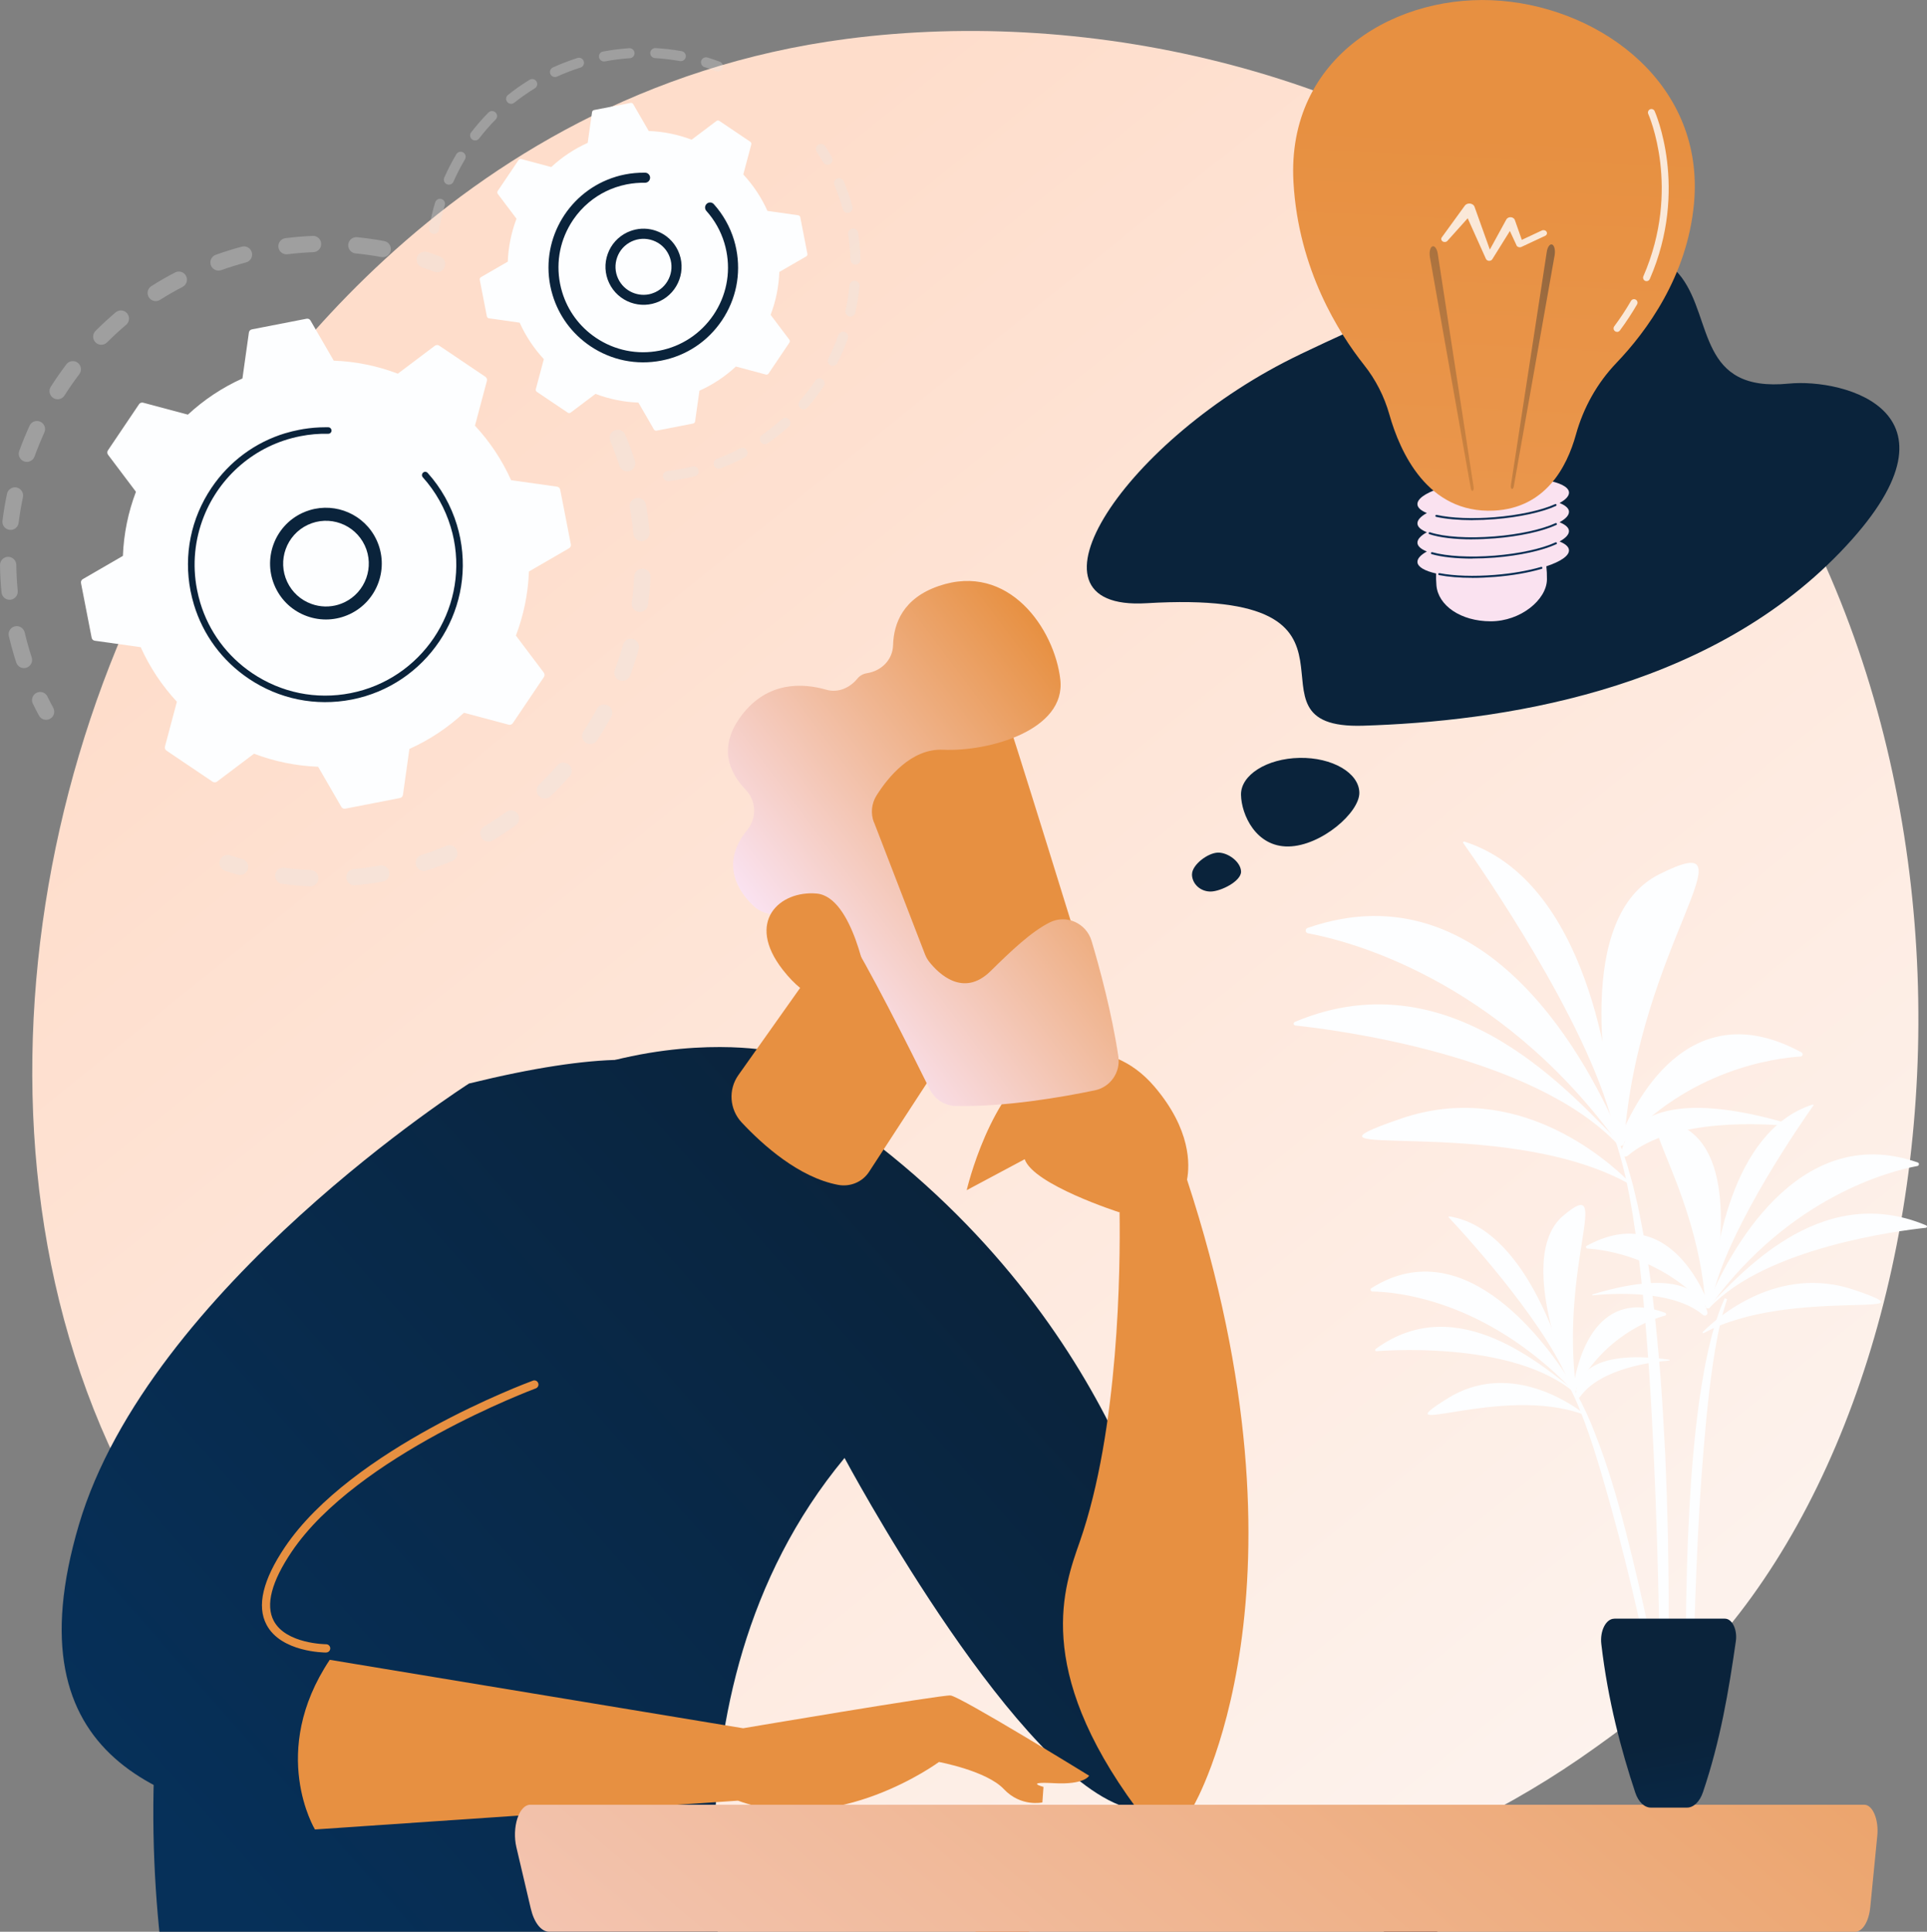 <?xml version="1.0" encoding="UTF-8"?>
<svg id="Calque_2" data-name="Calque 2" xmlns="http://www.w3.org/2000/svg" xmlns:xlink="http://www.w3.org/1999/xlink" viewBox="0 0 382.71 383.58">
  <rect x="0" y="0" width="382.71" height="383.58" fill="#808080" stroke="none"/>
  <defs>
    <style>
      .cls-1 {
        fill: #0a233b;
      }

      .cls-1, .cls-2, .cls-3, .cls-4, .cls-5, .cls-6, .cls-7, .cls-8, .cls-9, .cls-10, .cls-11, .cls-12, .cls-13, .cls-14, .cls-15, .cls-16, .cls-17, .cls-18, .cls-19, .cls-20, .cls-21, .cls-22, .cls-23, .cls-24, .cls-25, .cls-26, .cls-27 {
        stroke-width: 0px;
      }

      .cls-2 {
        fill: url(#Dégradé_sans_nom_611);
      }

      .cls-3 {
        fill: url(#Dégradé_sans_nom_614-2);
      }

      .cls-4 {
        fill: url(#Dégradé_sans_nom_611-4);
      }

      .cls-5 {
        fill: url(#Dégradé_sans_nom_611-5);
      }

      .cls-6 {
        fill: none;
      }

      .cls-7 {
        fill: #e6e7e8;
      }

      .cls-8 {
        fill: url(#Dégradé_sans_nom_615);
      }

      .cls-28 {
        opacity: .3;
      }

      .cls-9 {
        fill: url(#Dégradé_sans_nom_616-4);
      }

      .cls-10 {
        fill: url(#Dégradé_sans_nom_616-3);
      }

      .cls-11 {
        fill: url(#Dégradé_sans_nom_616);
      }

      .cls-12 {
        fill: url(#Dégradé_sans_nom_611-6);
      }

      .cls-13 {
        fill: url(#Dégradé_sans_nom_612);
      }

      .cls-14 {
        fill: url(#Dégradé_sans_nom_613);
      }

      .cls-15 {
        fill: url(#Dégradé_sans_nom_615-2);
      }

      .cls-16 {
        fill: #fff;
        isolation: isolate;
        opacity: .79;
      }

      .cls-17 {
        fill: url(#Dégradé_sans_nom_611-7);
      }

      .cls-29 {
        clip-path: url(#clippath);
      }

      .cls-18 {
        fill: url(#Dégradé_sans_nom_611-2);
      }

      .cls-19 {
        fill: url(#Dégradé_sans_nom_616-5);
      }

      .cls-20 {
        fill: url(#Dégradé_sans_nom_614);
      }

      .cls-21 {
        fill: url(#Dégradé_sans_nom_620);
      }

      .cls-22 {
        fill: url(#Dégradé_sans_nom_614-4);
      }

      .cls-23 {
        fill: url(#Dégradé_sans_nom_616-2);
      }

      .cls-24 {
        fill: url(#Dégradé_sans_nom_612-2);
      }

      .cls-25 {
        fill: url(#Dégradé_sans_nom_614-3);
      }

      .cls-26 {
        fill: url(#Dégradé_sans_nom_611-3);
      }

      .cls-27 {
        fill: #fdfeff;
      }
    </style>
    <linearGradient id="Dégradé_sans_nom_620" data-name="Dégradé sans nom 620" x1="210.69" y1="1908.62" x2="-124.18" y2="2324.51" gradientTransform="translate(219.01 2402.18) scale(1 -1)" gradientUnits="userSpaceOnUse">
      <stop offset="0" stop-color="#fdfeff"/>
      <stop offset="1" stop-color="#feddcb"/>
    </linearGradient>
    <clipPath id="clippath">
      <rect class="cls-6" x="8.84" y="113.71" width="368.51" height="269.87"/>
    </clipPath>
    <linearGradient id="Dégradé_sans_nom_611" data-name="Dégradé sans nom 611" x1="-165.08" y1="2015.5" x2="-11.33" y2="2151.66" gradientTransform="translate(219.01 2402.18) scale(1 -1)" gradientUnits="userSpaceOnUse">
      <stop offset="0" stop-color="#063059"/>
      <stop offset="1" stop-color="#0a233b"/>
    </linearGradient>
    <linearGradient id="Dégradé_sans_nom_616" data-name="Dégradé sans nom 616" x1="-27.01" y1="2118.23" x2="28.94" y2="2118.23" gradientTransform="translate(219.01 2402.18) scale(1 -1)" gradientUnits="userSpaceOnUse">
      <stop offset="0" stop-color="#e79041"/>
      <stop offset="1" stop-color="#e79041"/>
    </linearGradient>
    <linearGradient id="Dégradé_sans_nom_616-2" data-name="Dégradé sans nom 616" x1="-758.19" y1="2892.41" x2="-705.73" y2="2946.22" gradientTransform="translate(81.78 3216.35) rotate(15.65) scale(1 -1)" xlink:href="#Dégradé_sans_nom_616"/>
    <linearGradient id="Dégradé_sans_nom_616-3" data-name="Dégradé sans nom 616" x1="-1535.5" y1="1331.33" x2="-1601.91" y2="1243.47" gradientTransform="translate(2216.25 291.45) rotate(-36.88) scale(1 -1)" xlink:href="#Dégradé_sans_nom_616"/>
    <linearGradient id="Dégradé_sans_nom_614" data-name="Dégradé sans nom 614" x1="-1586.22" y1="1310.41" x2="-1506.89" y2="1310.41" gradientTransform="translate(2216.25 291.45) rotate(-36.88) scale(1 -1)" gradientUnits="userSpaceOnUse">
      <stop offset="0" stop-color="#fae2f0"/>
      <stop offset="1" stop-color="#e79041"/>
    </linearGradient>
    <linearGradient id="Dégradé_sans_nom_616-4" data-name="Dégradé sans nom 616" x1="-1632.77" y1="1261.75" x2="-1579.5" y2="1316.4" gradientTransform="translate(2216.25 291.45) rotate(-36.88) scale(1 -1)" xlink:href="#Dégradé_sans_nom_616"/>
    <linearGradient id="Dégradé_sans_nom_611-2" data-name="Dégradé sans nom 611" x1="-203.83" y1="2059.26" x2="-50.08" y2="2195.42" xlink:href="#Dégradé_sans_nom_611"/>
    <linearGradient id="Dégradé_sans_nom_614-2" data-name="Dégradé sans nom 614" x1="-124.61" y1="2468.49" x2="-135.73" y2="2198.04" gradientTransform="translate(219.01 2402.18) scale(1 -1)" xlink:href="#Dégradé_sans_nom_614"/>
    <linearGradient id="Dégradé_sans_nom_616-5" data-name="Dégradé sans nom 616" x1="3951.1" y1="1726.87" x2="3986.68" y2="1726.87" gradientTransform="translate(1575.9 4433.04) rotate(-85.89) scale(1 -1)" xlink:href="#Dégradé_sans_nom_616"/>
    <linearGradient id="Dégradé_sans_nom_615" data-name="Dégradé sans nom 615" x1="-41.89" y1="1906.7" x2="70.13" y2="1906.7" gradientTransform="translate(219.01 2402.18) scale(1 -1)" gradientUnits="userSpaceOnUse">
      <stop offset="0" stop-color="#e37a34"/>
      <stop offset="1" stop-color="#0b0024"/>
    </linearGradient>
    <linearGradient id="Dégradé_sans_nom_615-2" data-name="Dégradé sans nom 615" x1="-28.96" y1="1906.7" x2="83.06" y2="1906.7" xlink:href="#Dégradé_sans_nom_615"/>
    <linearGradient id="Dégradé_sans_nom_614-3" data-name="Dégradé sans nom 614" x1="-159.12" y1="1821.94" x2="160.3" y2="2199.65" gradientTransform="translate(219.01 2402.18) scale(1 -1)" xlink:href="#Dégradé_sans_nom_614"/>
    <linearGradient id="Dégradé_sans_nom_614-4" data-name="Dégradé sans nom 614" x1="94" y1="2310.83" x2="150.62" y2="2363.15" gradientTransform="translate(219.01 2402.18) scale(1 -1)" xlink:href="#Dégradé_sans_nom_614"/>
    <linearGradient id="Dégradé_sans_nom_611-3" data-name="Dégradé sans nom 611" x1="61.63" y1="2253.71" x2="142.21" y2="2438.03" xlink:href="#Dégradé_sans_nom_611"/>
    <linearGradient id="Dégradé_sans_nom_611-4" data-name="Dégradé sans nom 611" x1="60.58" y1="2254.17" x2="141.16" y2="2438.49" xlink:href="#Dégradé_sans_nom_611"/>
    <linearGradient id="Dégradé_sans_nom_611-5" data-name="Dégradé sans nom 611" x1="58.95" y1="2254.88" x2="139.53" y2="2439.2" xlink:href="#Dégradé_sans_nom_611"/>
    <linearGradient id="Dégradé_sans_nom_611-6" data-name="Dégradé sans nom 611" x1="58.16" y1="2255.22" x2="138.74" y2="2439.54" xlink:href="#Dégradé_sans_nom_611"/>
    <linearGradient id="Dégradé_sans_nom_613" data-name="Dégradé sans nom 613" x1="78.19" y1="2377.01" x2="73.33" y2="2277.68" gradientTransform="translate(219.01 2402.18) scale(1 -1)" gradientUnits="userSpaceOnUse">
      <stop offset="0" stop-color="#e79041"/>
      <stop offset="1" stop-color="#eb9850"/>
    </linearGradient>
    <linearGradient id="Dégradé_sans_nom_612" data-name="Dégradé sans nom 612" x1="170.91" y1="2404.47" x2="53.52" y2="2301.66" gradientTransform="translate(219.01 2402.18) scale(1 -1)" gradientUnits="userSpaceOnUse">
      <stop offset="0" stop-color="#0a233b"/>
      <stop offset="1" stop-color="#e79041"/>
    </linearGradient>
    <linearGradient id="Dégradé_sans_nom_612-2" data-name="Dégradé sans nom 612" x1="164.28" y1="2412.03" x2="46.89" y2="2309.22" xlink:href="#Dégradé_sans_nom_612"/>
    <linearGradient id="Dégradé_sans_nom_611-7" data-name="Dégradé sans nom 611" x1="124.01" y1="2014.7" x2="115.85" y2="2057.7" xlink:href="#Dégradé_sans_nom_611"/>
  </defs>
  <g id="Calque_1-2" data-name="Calque 1">
    <g id="Illustration">
      <g>
        <path class="cls-21" d="M337.57,329.55c-7.69,8.1-14.97,13.32-20.72,17.45-67.59,48.5-147.57,34.36-164.57,30.91-25.1-5.1-73.62-14.95-108.7-56.2C-9.48,259.29-1.22,160.97,39.95,96.06c7.53-11.87,47.3-77.77,128.15-88.33,48.92-6.4,105.95,6.5,147.25,41.1,86.69,72.63,80.52,219.36,22.23,280.72Z"/>
        <g>
          <g>
            <g class="cls-28">
              <path class="cls-7" d="M122.23,85.41c.78-.24,1.63.15,1.96.92.71,1.68,1.35,3.43,1.92,5.17.27.85-.19,1.76-1.04,2.04-.01,0-.02,0-.03,0-.84.25-1.74-.21-2.01-1.05-.54-1.66-1.15-3.31-1.82-4.91-.35-.82.04-1.77.87-2.12.05-.02.11-.04.16-.06ZM126.21,98.93c.06-.02.12-.03.19-.04.88-.16,1.72.43,1.88,1.31.32,1.81.57,3.65.73,5.47.08.89-.57,1.67-1.46,1.76-.89.08-1.68-.58-1.76-1.46-.16-1.73-.39-3.48-.7-5.19-.14-.82.35-1.6,1.12-1.83ZM127.11,112.99c.17-.05.36-.08.55-.07.89.04,1.58.8,1.54,1.7-.09,1.83-.26,3.68-.51,5.49-.12.89-.94,1.5-1.82,1.39-.89-.12-1.51-.94-1.39-1.82.23-1.72.4-3.48.48-5.22.03-.7.51-1.28,1.15-1.47ZM124.84,126.9c.29-.09.6-.09.9,0,.86.24,1.36,1.14,1.12,2-.5,1.76-1.08,3.53-1.72,5.24-.32.84-1.25,1.26-2.08.94-.84-.31-1.26-1.25-.94-2.08.61-1.63,1.16-3.3,1.63-4.98.16-.55.58-.96,1.09-1.11ZM119.52,139.96c.4-.12.85-.09,1.24.13.79.43,1.08,1.41.65,2.19-.87,1.61-1.83,3.2-2.84,4.73-.49.75-1.49.95-2.24.46-.75-.49-.95-1.5-.46-2.24.96-1.46,1.87-2.97,2.7-4.49.21-.39.56-.66.95-.78ZM111.45,151.52c.52-.16,1.1-.05,1.54.33.67.59.74,1.61.15,2.28-1.21,1.38-2.49,2.72-3.81,3.98-.65.62-1.67.6-2.29-.05-.62-.64-.6-1.67.05-2.29,1.26-1.21,2.48-2.48,3.62-3.79.21-.24.47-.4.75-.48ZM55.81,172.35c.21-.06.45-.09.68-.05,1.72.23,3.48.39,5.22.47.89.04,1.58.8,1.54,1.69-.04.89-.8,1.58-1.69,1.54-1.83-.09-3.68-.25-5.5-.5-.89-.12-1.51-.93-1.39-1.82.09-.65.55-1.16,1.14-1.33ZM101.03,160.99c.64-.19,1.36.03,1.78.6.52.72.36,1.74-.36,2.26-1.48,1.07-3.03,2.09-4.61,3.03-.77.46-1.76.21-2.22-.56-.46-.77-.21-1.76.56-2.22,1.49-.89,2.96-1.86,4.37-2.88.15-.11.31-.19.48-.24ZM69.91,172.63c.1-.03.21-.05.32-.06,1.73-.16,3.48-.4,5.2-.71.88-.16,1.72.43,1.88,1.31.16.88-.43,1.72-1.31,1.88-1.81.32-3.64.57-5.47.74-.89.08-1.68-.57-1.76-1.46-.07-.78.42-1.48,1.14-1.7ZM88.75,167.9c.78-.24,1.63.15,1.96.92.35.82-.04,1.77-.86,2.12-1.69.71-3.42,1.36-5.17,1.93-.01,0-.02,0-.03.01-.84.25-1.73-.21-2.01-1.05-.28-.85.19-1.76,1.04-2.04,1.66-.54,3.31-1.15,4.91-1.83.05-.02.11-.04.16-.06Z"/>
              <path class="cls-7" d="M44.74,169.83c.3-.09.64-.1.97.01.79.26,1.61.5,2.41.73.86.24,1.36,1.13,1.12,1.99-.24.86-1.13,1.36-2,1.12-.85-.24-1.7-.5-2.54-.77-.85-.28-1.31-1.19-1.04-2.04.17-.52.58-.9,1.07-1.05Z"/>
            </g>
            <g class="cls-28">
              <path class="cls-7" d="M7.51,137.47c.75-.23,1.57.12,1.92.84.36.75.75,1.51,1.15,2.24.42.79.13,1.77-.66,2.19-.79.42-1.77.13-2.19-.66-.42-.78-.83-1.57-1.21-2.36-.39-.8-.06-1.77.75-2.16.08-.04.16-.07.24-.09Z"/>
              <path class="cls-7" d="M45.88,49.59c.71-.22,1.43-.42,2.16-.61.86-.23,1.75.28,1.98,1.15.23.86-.29,1.75-1.15,1.98-1.67.44-3.33.96-4.93,1.53-.84.3-1.77-.14-2.07-.98-.3-.84.14-1.77.98-2.07.99-.35,2.01-.69,3.03-1ZM56.43,47.35c.09-.03.18-.05.27-.06,1.79-.22,3.61-.37,5.41-.45.89-.04,1.65.66,1.68,1.55.04.89-.66,1.65-1.55,1.68-1.71.07-3.44.21-5.14.42-.89.11-1.69-.52-1.81-1.4-.1-.79.4-1.52,1.14-1.75ZM35.05,53.99c.73-.22,1.54.1,1.9.8.41.79.1,1.77-.69,2.18-1.52.79-3.02,1.65-4.47,2.57-.76.48-1.75.25-2.23-.5-.48-.76-.25-1.76.5-2.23,1.53-.97,3.11-1.88,4.71-2.71.09-.05.19-.09.28-.11ZM70.3,47.16c.2-.06.41-.08.62-.06,1.8.18,3.6.43,5.38.76.88.16,1.46,1,1.3,1.88-.16.88-1,1.46-1.88,1.3-1.68-.31-3.4-.55-5.11-.72-.89-.09-1.54-.88-1.45-1.77.07-.67.53-1.21,1.14-1.39ZM23.54,61.71c.6-.18,1.28,0,1.7.51.58.68.49,1.7-.19,2.28-1.31,1.1-2.58,2.28-3.79,3.49-.63.63-1.66.63-2.29,0-.63-.63-.63-1.66,0-2.29,1.28-1.28,2.62-2.51,3.99-3.67.17-.15.37-.25.58-.31ZM13.99,71.77c.48-.14,1.02-.07,1.45.26.71.54.85,1.56.31,2.27-1.04,1.37-2.03,2.79-2.94,4.23-.48.76-1.48.98-2.23.5-.75-.48-.98-1.48-.5-2.23.97-1.52,2.01-3.02,3.1-4.46.21-.28.5-.48.82-.57ZM6.87,83.66c.36-.11.77-.09,1.14.08.81.37,1.17,1.33.8,2.14-.71,1.56-1.37,3.17-1.95,4.77-.3.84-1.23,1.28-2.07.97-.84-.3-1.28-1.23-.97-2.07.61-1.69,1.3-3.38,2.05-5.02.2-.44.57-.75,1-.87ZM2.51,96.83c.25-.08.53-.09.8-.03.87.19,1.43,1.04,1.25,1.92-.36,1.68-.64,3.39-.86,5.09-.11.89-.92,1.52-1.81,1.4-.89-.11-1.52-.92-1.4-1.81.22-1.79.53-3.59.9-5.35.13-.6.57-1.05,1.12-1.21ZM1.15,110.64c.14-.04.29-.07.45-.07.89-.01,1.63.7,1.64,1.6.02,1.71.12,3.44.28,5.15.09.89-.57,1.68-1.45,1.77-.89.09-1.68-.56-1.77-1.45C.12,115.83.02,114.01,0,112.21c0-.74.48-1.37,1.15-1.57ZM2.85,124.4s.06-.02.1-.03c.87-.21,1.74.33,1.95,1.2.29,1.23.62,2.46.99,3.67.13.44.27.87.41,1.3.28.85-.19,1.76-1.04,2.04-.85.3-1.76-.19-2.04-1.04-.15-.45-.29-.91-.43-1.37-.38-1.27-.73-2.56-1.04-3.86-.2-.84.29-1.68,1.11-1.92Z"/>
              <path class="cls-7" d="M83.91,50.04c.31-.09.65-.1.97.01.83.27,1.67.57,2.5.88.84.32,1.26,1.25.94,2.08-.32.84-1.25,1.26-2.08.94-.79-.3-1.59-.58-2.38-.84-.85-.28-1.31-1.2-1.03-2.04.17-.52.58-.89,1.07-1.04Z"/>
            </g>
            <g>
              <path class="cls-27" d="M87.24,68.64c-.27-.18-.62-.17-.88.02l-7.35,5.54c-4.02-1.53-8.31-2.42-12.73-2.59l-4.61-7.96c-.16-.28-.48-.43-.8-.36l-10.84,2.11c-.32.06-.56.32-.6.64l-1.28,9.11c-4.03,1.81-7.67,4.25-10.83,7.18l-8.89-2.37c-.31-.08-.64.04-.82.31l-6.17,9.15c-.18.27-.17.62.02.88l5.54,7.35c-1.53,4.02-2.42,8.31-2.59,12.73l-7.96,4.61c-.28.16-.43.48-.36.8l2.11,10.84c.06.32.32.56.64.6l9.11,1.28c1.81,4.03,4.25,7.67,7.18,10.83l-2.37,8.89c-.08.31.04.64.31.82l9.15,6.17c.27.18.62.17.88-.02l7.35-5.54c4.02,1.53,8.31,2.42,12.73,2.59l4.61,7.96c.16.28.48.43.8.36l10.84-2.11c.32-.06.56-.32.6-.64l1.28-9.11c4.03-1.81,7.67-4.25,10.83-7.18l8.89,2.37c.31.08.64-.04.82-.31l6.17-9.15c.18-.27.17-.62-.02-.88l-5.54-7.35c1.53-4.02,2.42-8.31,2.59-12.73l7.96-4.61c.28-.16.43-.48.36-.8l-2.11-10.84c-.06-.32-.32-.56-.64-.6l-9.11-1.28c-1.81-4.03-4.25-7.67-7.18-10.83l2.37-8.89c.08-.31-.04-.64-.31-.82l-9.15-6.17Z"/>
              <path class="cls-1" d="M61.53,101.29c5.18-1.56,10.87.86,13.24,5.9,2.6,5.54.22,12.16-5.32,14.76-2.68,1.26-5.7,1.4-8.48.4-2.79-1-5.02-3.03-6.28-5.72-2.6-5.54-.22-12.16,5.32-14.76.5-.23,1.01-.43,1.52-.58ZM67.18,120.07c.4-.12.79-.27,1.18-.45,4.25-2,6.07-7.08,4.08-11.32-2-4.25-7.07-6.08-11.32-4.08-4.25,2-6.07,7.08-4.08,11.32.97,2.06,2.68,3.61,4.82,4.38,1.74.63,3.59.67,5.33.15Z"/>
              <path class="cls-1" d="M56.68,86.02c.89-.27,1.8-.49,2.72-.67h0c.29-.06.58-.11.88-.16,1.44-.23,2.9-.35,4.36-.35.02,0,.04,0,.06,0,.06,0,.11,0,.17,0,.11,0,.22,0,.33,0,.29,0,.53.2.61.46.02.06.03.13.03.2,0,.36-.3.64-.66.63-1.84-.04-3.69.12-5.51.48-9.04,1.76-16.08,8.04-19.22,16.03-1.75,4.45-2.3,9.42-1.32,14.45.17.88.39,1.75.64,2.6,1.72,5.71,5.33,10.61,10.34,13.99,5.76,3.88,12.68,5.29,19.49,3.96,14.07-2.74,23.28-16.41,20.54-30.48-.17-.87-.38-1.72-.64-2.56-1.1-3.64-2.99-7-5.53-9.83-.07-.07-.11-.16-.14-.25-.07-.23,0-.5.19-.67.27-.24.67-.22.91.05,2.67,2.97,4.65,6.5,5.81,10.32.27.88.49,1.78.67,2.69,2.88,14.77-6.8,29.12-21.56,32-7.15,1.39-14.42-.08-20.47-4.16-5.26-3.55-9.05-8.69-10.86-14.68-.27-.89-.49-1.8-.68-2.73-1.39-7.15.08-14.42,4.16-20.47,3.55-5.26,8.69-9.05,14.69-10.86Z"/>
            </g>
          </g>
          <g>
            <g class="cls-28">
              <path class="cls-7" d="M162.75,28.63c.41-.13.88.03,1.13.41.46.71.91,1.44,1.33,2.18.27.48.11,1.09-.37,1.36-.48.28-1.09.11-1.36-.37-.4-.7-.83-1.4-1.27-2.08-.3-.46-.17-1.08.29-1.38.08-.05.17-.09.26-.12Z"/>
              <path class="cls-7" d="M166.35,35.42c.48-.15,1.01.1,1.21.57.56,1.35,1.06,2.74,1.48,4.14.09.29.17.59.26.89.15.53-.2,1.07-.69,1.23-.53.15-1.08-.16-1.23-.69-.08-.28-.16-.57-.25-.85-.4-1.33-.88-2.66-1.41-3.95-.21-.51.03-1.09.54-1.31.03-.01.06-.02.1-.03ZM169.14,45.41s.09-.02.14-.03c.55-.08,1.06.29,1.14.84.27,1.75.43,3.53.47,5.3.02.55-.42,1.01-.97,1.03-.55.01-1.01-.42-1.03-.97-.05-1.68-.2-3.38-.45-5.05-.08-.5.23-.96.7-1.11ZM169.42,55.78c.12-.04.25-.05.39-.04.55.05.95.54.9,1.09-.17,1.76-.46,3.53-.84,5.26-.12.54-.65.88-1.19.76-.54-.12-.88-.66-.76-1.19.37-1.65.64-3.33.8-5.01.04-.42.33-.75.71-.86ZM167.15,65.91c.2-.06.42-.06.63.02.52.19.79.76.6,1.28-.6,1.67-1.31,3.31-2.1,4.89-.25.49-.85.69-1.34.44-.49-.25-.69-.85-.44-1.34.76-1.5,1.43-3.07,2.01-4.66.11-.31.36-.53.65-.62ZM162.47,75.17c.28-.08.59-.05.85.13.46.31.58.93.27,1.39-.99,1.47-2.07,2.89-3.23,4.23-.36.42-.99.46-1.41.1-.42-.36-.46-.99-.1-1.41,1.1-1.27,2.14-2.63,3.08-4.03.13-.2.33-.34.54-.4ZM155.68,83.01c.36-.11.76,0,1.03.29.37.41.34,1.04-.07,1.41-1.31,1.19-2.71,2.3-4.16,3.31-.45.32-1.08.21-1.39-.25-.32-.45-.21-1.08.25-1.39,1.38-.97,2.71-2.03,3.96-3.16.11-.1.24-.17.38-.21ZM147.19,88.96c.45-.14.94.06,1.17.49.26.49.07,1.09-.42,1.35-1.56.82-3.19,1.56-4.85,2.19-.52.19-1.09-.06-1.29-.58-.2-.52.06-1.09.58-1.29,1.58-.6,3.14-1.3,4.62-2.09.06-.03.12-.06.18-.07ZM132.37,93.57c.06-.02.11-.03.17-.04,1.45-.17,2.91-.42,4.35-.75.22-.05.43-.1.64-.15.54-.13,1.08.2,1.21.73.13.54-.19,1.09-.73,1.21-.23.06-.45.11-.68.16-1.5.34-3.04.61-4.55.79-.55.06-1.04-.33-1.11-.87-.06-.49.25-.94.7-1.07Z"/>
            </g>
            <g class="cls-28">
              <path class="cls-7" d="M114.7,11.51c.52-.16,1.08.13,1.24.66.17.53-.13,1.09-.65,1.25-1.58.5-3.15,1.1-4.66,1.79-.5.22-1.1,0-1.32-.5-.23-.5,0-1.09.5-1.32,1.58-.72,3.22-1.35,4.88-1.88,0,0,0,0,.01,0ZM119.66,10.26s.07-.02.11-.03c1.71-.32,3.46-.54,5.19-.66.55-.04,1.03.38,1.06.93.04.55-.38,1.03-.93,1.06-1.66.11-3.32.32-4.95.63-.54.1-1.06-.25-1.17-.8-.1-.51.21-1,.69-1.14ZM105.41,15.74c.42-.13.9.04,1.14.43.29.47.14,1.08-.33,1.37-1.42.87-2.79,1.83-4.09,2.86-.43.34-1.06.27-1.4-.16-.34-.43-.27-1.06.16-1.4,1.36-1.08,2.8-2.09,4.29-3,.08-.05.15-.08.23-.11ZM129.84,9.59c.11-.03.23-.05.35-.04,1.74.1,3.49.3,5.2.61.54.1.9.62.81,1.16-.1.54-.62.9-1.16.81-1.63-.29-3.3-.49-4.96-.59-.55-.03-.97-.5-.94-1.05.02-.43.32-.78.71-.9ZM97.43,22.09c.34-.1.72-.02.99.24.39.39.4,1.02.01,1.41-1.16,1.18-2.27,2.45-3.28,3.76-.34.44-.96.52-1.4.18-.44-.34-.52-.96-.18-1.4,1.06-1.38,2.22-2.7,3.44-3.94.12-.12.27-.21.42-.25ZM91.2,30.17c.26-.08.55-.05.8.1.47.28.63.89.35,1.37-.85,1.43-1.62,2.92-2.29,4.44-.22.51-.81.73-1.32.51-.51-.22-.73-.81-.51-1.32.7-1.59,1.51-3.15,2.4-4.65.13-.22.34-.38.57-.45ZM87.09,39.51c.18-.06.38-.06.58,0,.53.16.83.72.67,1.25-.48,1.59-.87,3.22-1.15,4.86-.1.54-.61.91-1.16.81-.54-.09-.91-.61-.81-1.16.3-1.71.7-3.43,1.21-5.09.1-.33.36-.57.67-.67Z"/>
              <path class="cls-7" d="M139.94,11.42c.18-.06.39-.06.58,0,.82.25,1.63.53,2.42.83.52.19.78.77.58,1.29-.2.51-.77.78-1.29.58-.75-.28-1.53-.55-2.31-.79-.53-.16-.82-.72-.66-1.25.1-.33.36-.57.67-.66Z"/>
            </g>
            <g>
              <path class="cls-27" d="M142.87,24.01c-.18-.12-.41-.11-.59.02l-4.92,3.71c-2.69-1.02-5.56-1.62-8.52-1.73l-3.08-5.33c-.11-.19-.32-.28-.53-.24l-7.25,1.41c-.21.04-.37.21-.4.43l-.86,6.09c-2.7,1.21-5.14,2.85-7.24,4.8l-5.95-1.59c-.21-.06-.43.03-.55.21l-4.13,6.13c-.12.18-.11.41.02.59l3.71,4.92c-1.02,2.69-1.62,5.56-1.73,8.52l-5.33,3.08c-.19.11-.28.32-.24.53l1.41,7.25c.04.21.21.37.43.4l6.09.86c1.21,2.7,2.85,5.14,4.8,7.24l-1.59,5.95c-.06.21.03.43.21.55l6.13,4.13c.18.12.41.11.59-.02l4.92-3.71c2.69,1.02,5.56,1.62,8.52,1.73l3.08,5.33c.11.19.32.28.53.24l7.25-1.41c.21-.04.37-.21.4-.43l.86-6.09c2.7-1.21,5.14-2.85,7.24-4.8l5.95,1.59c.21.06.43-.03.55-.21l4.13-6.13c.12-.18.11-.41-.02-.59l-3.71-4.92c1.02-2.69,1.62-5.56,1.73-8.52l5.33-3.08c.19-.11.28-.32.24-.53l-1.41-7.25c-.04-.21-.21-.37-.43-.4l-6.09-.86c-1.21-2.7-2.85-5.14-4.8-7.24l1.59-5.95c.06-.21-.03-.43-.21-.55l-6.13-4.13Z"/>
              <path class="cls-1" d="M125.64,45.73c1.54-.47,3.19-.43,4.73.13,1.9.68,3.42,2.07,4.28,3.89,1.77,3.77.15,8.28-3.62,10.06-3.78,1.77-8.28.15-10.06-3.62-.86-1.83-.96-3.88-.27-5.78.68-1.9,2.07-3.42,3.89-4.28.34-.16.69-.29,1.05-.4ZM129.41,58.3c.26-.08.51-.18.76-.29,2.77-1.31,3.97-4.62,2.66-7.4-.63-1.34-1.75-2.36-3.15-2.86-1.4-.5-2.91-.43-4.25.2h0c-1.34.63-2.36,1.75-2.86,3.15-.5,1.4-.43,2.91.2,4.25,1.19,2.52,4.04,3.74,6.64,2.96Z"/>
              <path class="cls-1" d="M122.28,35.1c.61-.18,1.22-.34,1.86-.46,1.26-.25,2.54-.36,3.82-.35.06,0,.11,0,.17,0,.44,0,.81.31.94.71.03.1.04.2.04.31-.01.55-.47.99-1.02.98-1.19-.02-2.39.08-3.57.31h0c-.06.01-.13.03-.19.04-2.78.57-5.31,1.81-7.42,3.59-1.15.97-2.17,2.09-3.04,3.36,0,.01-.01.02-.02.03-.02.03-.04.06-.06.09-2.51,3.73-3.42,8.21-2.56,12.62.11.57.25,1.13.42,1.68,1.12,3.7,3.45,6.87,6.7,9.06,3.73,2.51,8.21,3.42,12.62,2.56,4.41-.86,8.22-3.39,10.74-7.11,2.51-3.73,3.42-8.21,2.56-12.62-.11-.56-.25-1.12-.41-1.66-.71-2.36-1.93-4.53-3.58-6.37-.1-.11-.17-.24-.21-.38-.11-.36,0-.76.29-1.03.41-.37,1.04-.34,1.41.08,1.84,2.05,3.21,4.48,4.01,7.12.18.61.34,1.23.46,1.86.96,4.94-.06,9.95-2.87,14.12-2.81,4.17-7.07,7-12.01,7.96-4.94.96-9.95-.06-14.12-2.87-3.63-2.45-6.24-6-7.49-10.13-.19-.61-.34-1.24-.47-1.88-1.86-9.56,3.89-18.86,13.02-21.62Z"/>
            </g>
          </g>
        </g>
        <g class="cls-29">
          <g>
            <g>
              <path class="cls-2" d="M38.11,418.95s11.85,5.19,32.17-4.21c20.32-9.39,75.57-10.33,75.57-10.33,0,0-17.9-66.99,21.88-114.91,0,0,32.03,59.96,54.55,68.91l10.08.46v-42.78s-8.55-52.81-62.64-92.24l-16.84-15.18s-59.22-11.94-99.49,58.7c-40.27,70.64-15.27,151.56-15.27,151.56Z"/>
              <path class="cls-11" d="M235.75,234.24c.56-2.97.78-9.91-6.39-18.38-9.58-11.32-21.88-5.55-21.88-5.55-10.89,6.1-15.49,26.02-15.49,26.02l11.52-6.15c1.74,5.07,18.75,10.53,18.75,10.53l.09-.04c.16,11.02-.1,43.14-7.91,65.49-3.06,8.75-9.29,25.02,11.27,52.89l11.33-.46s25.38-43.08-1.29-124.35Z"/>
              <g>
                <path class="cls-23" d="M178.19,168.94l-31.54,44.53c-2.05,2.89-1.77,6.82.65,9.41,4.25,4.54,11.41,10.93,19.14,12.39,2.4.45,4.84-.55,6.17-2.6l16.77-25.74s3.21-40.44-11.2-37.98Z"/>
                <path class="cls-10" d="M199.13,140c.53.7,17.59,56.02,17.59,56.02l-31.79,9.07-23.96-50.03s29.37-26.79,38.17-15.06Z"/>
                <path class="cls-20" d="M173.58,163.27l10.12,26.21c.22.57.52,1.1.91,1.58,1.7,2.13,6.64,7.15,12.11,1.78,4.14-4.07,8.05-7.81,11.77-9.68,3.28-1.65,7.25.15,8.3,3.67,1.57,5.27,4.04,14.33,5.32,22.96.47,3.12-1.58,6.07-4.66,6.71-6.47,1.35-17.77,3.33-27.66,3.1-2.19-.05-4.16-1.34-5.14-3.31-3.66-7.4-12.86-25.78-16.32-30.67-3.18-4.5-10.37-4.47-14.03-4.13-1.7.16-3.38-.41-4.62-1.58-2.92-2.74-6.83-8.27-1.26-15.14,1.94-2.39,1.78-5.78-.36-8-3.08-3.2-5.64-8.31-.77-14.73,5.16-6.8,12.14-6.43,16.84-5.08,2.29.66,4.63-.35,6.14-2.2.44-.54,1.06-.95,1.94-1.09,2.87-.46,5.08-2.67,5.16-5.58.12-4.3,1.98-9.3,9.07-11.73,13.87-4.76,22.98,8.5,24.14,18.56,1.16,10.06-14.17,14.37-23.27,13.95-6.31-.29-10.96,5.49-13.22,9.07-1.01,1.6-1.21,3.58-.53,5.35Z"/>
                <path class="cls-9" d="M172.27,195.52s-2.77-17.45-10.08-18.09c-7.31-.65-14.23,5.55-6.7,15.17,9.36,11.96,16.78,2.93,16.78,2.93Z"/>
              </g>
              <path class="cls-18" d="M93.15,215.15s-63.57,40.54-77.48,87.61c-13.92,47.07,17.23,56.33,46.89,60.5l2.23-35.94s-20.77,0-7.52-19.65c13.25-19.65,48.86-32.74,48.86-32.74,0,0,90.23-85.14-12.98-59.78Z"/>
              <path class="cls-3" d="M64.78,328.14c-.36,0-8.95-.06-11.84-5.51-1.98-3.72-.75-8.9,3.64-15.42,13.25-19.64,47.8-32.52,49.26-33.06.42-.16.9.06,1.05.49.16.42-.06.89-.49,1.05-.35.13-35.52,13.24-48.47,32.43-4.03,5.97-5.22,10.59-3.56,13.73,2.43,4.58,10.32,4.64,10.4,4.64.45,0,.82.37.82.82,0,.45-.37.82-.82.82Z"/>
              <path class="cls-19" d="M62.55,363.27s-9.29-15.35,2.94-33.69l82.1,13.59s39.3-6.65,41.18-6.51c1.88.14,27.53,15.93,27.53,15.93,0,0-.86,1.83-6.96,1.49-6.1-.34-2.1.74-2.1.74l-.22,3.08s-4.25.97-7.66-2.65c-3.41-3.63-12.88-5.38-12.88-5.38,0,0-20.14,14.88-39.92,7.68l-84.01,5.72Z"/>
            </g>
            <g>
              <g>
                <path class="cls-8" d="M181.99,622.24c-.64,0-1.3-.13-1.92-.41-2.47-1.09-3.62-4.03-2.55-6.56l102.26-243.51c1.06-2.53,3.93-3.7,6.41-2.61,2.47,1.09,3.62,4.03,2.55,6.56l-102.26,243.51c-.79,1.89-2.59,3.02-4.48,3.02Z"/>
                <path class="cls-15" d="M297.2,622.24c-1.89,0-3.69-1.13-4.48-3.02l-102.26-243.51c-1.06-2.53.08-5.47,2.55-6.56,2.47-1.09,5.34.08,6.41,2.61l102.26,243.51c1.06,2.53-.08,5.47-2.55,6.56-.63.28-1.28.41-1.92.41Z"/>
              </g>
              <path class="cls-25" d="M372.84,364.49c.15-1.51-.05-3.07-.55-4.26-.5-1.19-1.24-1.87-2.02-1.87H105.29c-1.03,0-1.99,1.03-2.54,2.73-.55,1.7-.63,3.84-.2,5.68l2.87,12.22c.66,2.8,2.08,4.59,3.65,4.59h259.38c1.46,0,2.71-2.03,2.99-4.85l1.4-14.24Z"/>
            </g>
          </g>
        </g>
        <g>
          <path class="cls-1" d="M258.23,70.36c-34.69,16.56-57.48,51.03-30.54,49.42,50.57-3.02,16.44,25.15,43.04,24.32,26.6-.83,67.77-6.5,94.71-34.42,26.94-27.92.75-34.59-10.17-33.51-35.95,3.56,11.62-57.69-97.04-5.82Z"/>
          <path class="cls-1" d="M246.47,157.82c.07,3.93,2.96,10.38,9.45,10.26,6.49-.12,14.12-6.76,14.05-10.69-.07-3.93-5.39-7.02-11.88-6.9-6.49.12-11.69,3.4-11.62,7.33Z"/>
          <path class="cls-1" d="M236.73,173.65c.04,1.9,1.71,3.41,3.74,3.38,2.03-.04,6.04-2.06,6.01-3.96-.04-1.9-2.55-3.8-4.58-3.77-2.03.04-5.2,2.45-5.16,4.35Z"/>
        </g>
        <g>
          <path class="cls-22" d="M311.61,101.57c-.05-.66-.73-1.23-1.87-1.69,1.24-.68,1.92-1.42,1.87-2.13-.18-2.17-7.06-3.39-15.37-2.72-8.31.67-14.91,2.97-14.73,5.15.05.66.73,1.23,1.87,1.69-1.24.68-1.92,1.42-1.87,2.13.05.66.73,1.23,1.87,1.69-1.24.68-1.92,1.42-1.87,2.13.05.66.73,1.23,1.87,1.69-1.24.68-1.92,1.42-1.87,2.13.08.96,1.47,1.73,3.71,2.24-.03.71-.01,1.49.06,2.35.33,4,4.83,7.14,10.78,7.14s11.11-4.28,11.17-8.3c.01-.98-.03-1.85-.12-2.62,2.85-.95,4.59-2.11,4.49-3.24-.05-.66-.73-1.23-1.87-1.69,1.24-.68,1.92-1.42,1.87-2.13-.05-.66-.73-1.23-1.87-1.69,1.24-.68,1.92-1.41,1.87-2.13Z"/>
          <g>
            <path class="cls-26" d="M292.4,114.74c-2.47,0-4.73-.18-6.59-.54-.11-.02-.18-.13-.16-.23.02-.11.12-.18.23-.16,2.92.56,6.82.68,10.98.35,3.41-.27,6.59-.82,9.21-1.59.11-.03.22.03.25.14s-.03.22-.14.25c-2.65.77-5.86,1.33-9.29,1.6-1.55.12-3.06.19-4.5.19Z"/>
            <path class="cls-4" d="M292.44,110.92c-3.21,0-6.07-.3-8.1-.88-.11-.03-.17-.14-.14-.25.03-.11.14-.17.25-.14,2.88.82,7.52,1.07,12.41.68,4.84-.39,9.35-1.37,12.07-2.63.1-.05.22,0,.26.1.05.1,0,.22-.1.26-2.76,1.27-7.32,2.27-12.2,2.66-1.52.12-3.02.18-4.46.18Z"/>
            <path class="cls-5" d="M292.4,107.1c-3.46,0-6.49-.35-8.53-1.03-.1-.03-.16-.15-.13-.25.03-.1.15-.16.25-.13,2.84.94,7.65,1.24,12.87.82,4.84-.39,9.35-1.37,12.07-2.63.1-.05.22,0,.26.1.05.1,0,.22-.1.26-2.76,1.27-7.32,2.27-12.2,2.66-1.55.12-3.06.19-4.5.19Z"/>
            <path class="cls-12" d="M292.42,103.28c-2.75,0-5.25-.22-7.19-.65-.11-.02-.18-.13-.15-.24s.13-.18.24-.15c2.92.65,7.13.82,11.54.46,4.79-.39,9.28-1.36,12-2.6.1-.05.22,0,.26.1.05.1,0,.22-.1.26-2.76,1.26-7.3,2.24-12.14,2.63-1.53.12-3.03.18-4.47.18Z"/>
          </g>
          <path class="cls-14" d="M275.93,82.29c-1.01-3.58-2.72-6.92-5.03-9.83-4.95-6.24-13.02-18.92-14.01-36.23-1.45-25.18,20.89-37.79,41.26-36.07,20.38,1.71,40.48,16.88,38.28,40.31-1.35,14.41-9.42,25.35-15.43,31.62-3.81,3.99-6.53,8.87-8.01,14.19-1.8,6.51-6.09,14.62-16.29,15.11-13.19.64-18.67-11.66-20.77-19.1Z"/>
          <path class="cls-13" d="M300.07,96.36l7.13-46.37c.15-.96.62-1.6,1.05-1.44.43.16.67,1.07.52,2.03,0,.03,0,.06-.01.08l-8.12,45.94c-.06.35-.24.56-.39.49-.15-.07-.23-.4-.18-.73Z"/>
          <path class="cls-24" d="M292.67,96.73l-7.13-46.37c-.15-.96-.62-1.6-1.05-1.44s-.67,1.07-.52,2.03c0,.03,0,.06.01.08l8.12,45.94c.06.35.24.56.39.49.15-.07.23-.4.18-.73Z"/>
          <path class="cls-16" d="M307.15,46.01c-.18-.29-.6-.4-.94-.24l-3.97,1.86-1.38-3.93c-.07-.2-.24-.39-.48-.49-.46-.19-1-.02-1.22.38h0s-3.27,5.97-3.27,5.97l-3.03-8.47h0c-.07-.22-.23-.41-.46-.53-.51-.28-1.18-.15-1.5.3l-4.56,6.28c-.19.26-.12.6.16.79.3.2.74.16.97-.11l4.02-4.48,3.62,8.06h0c.06.14.17.25.32.32.34.16.76.05.95-.25l3.49-5.6,1.31,2.83v.03s.03.04.04.06c.18.29.6.4.94.24l4.71-2.2c.34-.16.46-.52.28-.81Z"/>
          <path class="cls-16" d="M321.15,65.9c-.14,0-.29-.04-.41-.14-.31-.23-.37-.66-.14-.97,1.22-1.64,2.34-3.34,3.32-5.04.19-.33.62-.45.95-.25.33.19.45.62.25.95-1.01,1.75-2.16,3.49-3.41,5.18-.14.18-.35.28-.56.28Z"/>
          <path class="cls-16" d="M327.02,55.83c-.09,0-.19-.02-.28-.06-.35-.15-.51-.56-.36-.91,7.56-17.41,1.04-32.09.97-32.23-.16-.35,0-.76.34-.92.35-.16.76,0,.92.34.07.15,6.86,15.37-.96,33.36-.11.26-.37.42-.64.42Z"/>
        </g>
        <g>
          <g>
            <g>
              <path class="cls-27" d="M321.77,225.78c-5.63-13.41-26.01-54.08-62.08-41.52-.53.18-.47.96.08,1.06,7.95,1.47,37.42,8.92,61.05,40.99.39.52,1.2.07.95-.53Z"/>
              <path class="cls-27" d="M321.46,226.62c-8.11-7.64-32.25-37.21-64.31-23.7-.35.15-.28.67.1.71,7.92.84,47.26,5.82,64.06,23.63.45.47.63-.2.15-.65Z"/>
              <path class="cls-27" d="M320.7,223.26c-.77-10.11-5.29-48.28-29.87-56.15-.18-.06-.33.15-.22.3,2.96,4.18,24.51,35.04,29.71,55.91.06.23.4.18.38-.06Z"/>
              <path class="cls-27" d="M323.14,234.85c.22.12.43-.16.25-.34-4.34-4.33-22.32-20.22-45.15-12.39-25.86,8.87,19.42-1.09,44.89,12.73Z"/>
              <path class="cls-27" d="M322.55,226.93c-.05.76-1.13.85-1.29.11-2.73-11.99-8.51-45.05,8.31-53.46,19.91-9.95-4.32,14.15-7.02,53.35Z"/>
              <path class="cls-27" d="M321.39,226.84c2.83-7.36,13.72-30.22,36.39-17.87.38.21.26.79-.18.82-5.1.32-22.06,2.52-35.48,17.49-.32.36-.9.01-.73-.44Z"/>
              <path class="cls-27" d="M322,228.69c1.04-4.55,6.47-13.66,34.06-5.31.17.05.12.3-.05.28-5.42-.56-23.74-1.81-32.72,5.82-.58.49-1.45-.05-1.28-.78Z"/>
            </g>
            <path class="cls-27" d="M329.94,353.13v-.93s0-1,0-1v-2s-.04-4.01-.04-4.01l-.12-8.02c-.07-5.34-.18-10.69-.29-16.03-.24-10.68-.55-21.36-1.04-32.02-.48-10.67-1.14-21.32-2.16-31.94-.53-5.31-1.16-10.6-2.01-15.85-.84-5.25-1.92-10.48-3.68-15.5l.48-.19c1.05,2.48,1.96,5.02,2.65,7.62l.54,1.94c.17.65.31,1.31.47,1.96l.47,1.96.41,1.97c1.07,5.26,1.89,10.57,2.54,15.89.66,5.32,1.15,10.66,1.59,16,.41,5.34.71,10.69.98,16.04.23,5.35.4,10.7.53,16.05.08,5.35.17,10.7.14,16.06,0,5.35-.09,10.7-.22,16.05l-.28,8.02-.18,4.01-.12,2.01-.07,1c-.03.34-.04.65-.1,1.07l-.49-.16Z"/>
            <g>
              <path class="cls-27" d="M339.27,258.63c3.77-8.98,17.43-36.22,41.59-27.81.36.12.31.64-.06.71-5.33.99-25.07,5.97-40.9,27.46-.26.35-.8.04-.63-.36Z"/>
              <path class="cls-27" d="M339.47,259.19c5.43-5.12,21.6-24.92,43.08-15.87.24.1.19.45-.07.48-5.31.56-31.66,3.9-42.91,15.83-.3.32-.42-.14-.1-.43Z"/>
              <path class="cls-27" d="M339.98,256.94c.52-6.77,3.54-32.34,20.01-37.61.12-.04.22.1.15.2-1.98,2.8-16.42,23.47-19.9,37.45-.04.16-.27.12-.26-.04Z"/>
              <path class="cls-27" d="M338.35,264.7c-.14.08-.29-.11-.17-.22,2.91-2.9,14.95-13.55,30.24-8.3,17.32,5.94-13.01-.73-30.07,8.53Z"/>
              <path class="cls-27" d="M338.75,259.4c.03.51.75.57.87.07,1.83-8.03,5.7-30.18-5.57-35.81-13.34-6.67,2.89,9.48,4.7,35.74Z"/>
              <path class="cls-27" d="M339.52,259.34c-1.89-4.93-9.19-20.25-24.38-11.97-.26.14-.17.53.12.55,3.42.21,14.78,1.69,23.77,11.72.22.24.61,0,.49-.29Z"/>
              <path class="cls-27" d="M339.11,260.58c-.7-3.05-4.33-9.15-22.82-3.56-.11.03-.08.2.03.19,3.63-.38,15.91-1.21,21.92,3.9.39.33.97-.03.86-.53Z"/>
            </g>
            <path class="cls-27" d="M335.55,353.29c-.05-.34-.06-.56-.08-.82l-.05-.75-.08-1.5c-.06-1-.09-2-.13-3l-.2-6c-.13-4-.14-8-.17-12,0-4-.02-8.01.06-12.01.08-4,.18-8.01.35-12.01.18-4,.39-8,.67-12,.31-4,.66-7.99,1.16-11.98l.38-2.99.46-2.98c.32-1.98.66-3.96,1.09-5.93.2-.99.42-1.97.67-2.94.12-.49.24-.98.37-1.46l.42-1.45c.54-1.94,1.24-3.84,2.06-5.69l.48.19c-.61,1.89-1.16,3.79-1.56,5.74l-.31,1.46c-.1.49-.17.98-.26,1.47l-.27,1.47-.23,1.47c-.15.98-.31,1.96-.43,2.95-.13.99-.28,1.97-.39,2.96-.24,1.98-.45,3.96-.65,5.94-.76,7.93-1.32,15.89-1.71,23.86-.39,7.97-.65,15.96-.86,23.94-.11,3.99-.14,7.99-.22,11.98l-.07,5.99-.02,3v1.5s0,1.43,0,1.43l-.49.16Z"/>
            <g>
              <path class="cls-27" d="M312.46,275.25c-4.82-7.86-21.3-31.34-40.1-19.46-.28.17-.15.66.18.66,4.67.06,22.2,1.55,39.45,19.23.28.29.68-.09.47-.44Z"/>
              <path class="cls-27" d="M312.39,275.81c-5.51-3.94-22.75-19.99-39.18-7.95-.18.13-.08.45.14.44,4.57-.34,27.37-1.49,39.02,7.94.31.25.33-.2,0-.43Z"/>
              <path class="cls-27" d="M311.55,273.77c-1.67-6.31-8.9-29.94-23.72-32.23-.11-.02-.17.13-.09.21,2.18,2.32,18.12,19.47,23.6,32.09.06.14.25.07.21-.08Z"/>
              <path class="cls-27" d="M314.35,280.83c.14.05.22-.15.1-.24-2.98-2.26-15.07-10.34-26.98-2.9-13.5,8.43,10.82-2.81,26.88,3.14Z"/>
              <path class="cls-27" d="M313.04,275.89c.06.48-.53.66-.72.21-3.01-7.28-10.31-27.55-1.86-34.7,10.01-8.47-.7,9.41,2.58,34.49Z"/>
              <path class="cls-27" d="M312.37,275.96c.69-4.96,4.04-20.6,18.34-15.27.24.09.24.47,0,.54-2.84.76-12.13,4-17.87,14.93-.14.26-.51.11-.47-.2Z"/>
              <path class="cls-27" d="M312.95,277.06c.03-2.99,1.97-9.34,18.56-7.08.1.01.11.18,0,.18-3.13.24-13.61,1.45-17.75,7.25-.27.37-.83.13-.82-.36Z"/>
            </g>
            <path class="cls-27" d="M332.56,354.84l-.47-2.47-.5-2.53-1.02-5.05-2.12-10.09c-.72-3.36-1.46-6.71-2.23-10.06-.75-3.35-1.52-6.7-2.31-10.04-1.6-6.68-3.35-13.31-5.25-19.9l-.72-2.47-.75-2.46c-.5-1.64-1.01-3.27-1.58-4.88-1.14-3.22-2.31-6.44-3.9-9.46l.44-.26c.94,1.46,1.78,2.98,2.51,4.55.38.78.75,1.56,1.08,2.36.34.79.67,1.59.98,2.4,1.27,3.22,2.39,6.48,3.4,9.78,2.02,6.6,3.68,13.29,5.24,19.99.78,3.35,1.52,6.71,2.25,10.08.69,3.37,1.36,6.75,2.01,10.13.65,3.38,1.28,6.76,1.85,10.16l.84,5.09.4,2.55.19,1.28.09.64c.03.22.06.41.08.71l-.51-.05Z"/>
          </g>
          <path class="cls-17" d="M320.61,321.41h21.96c1.44,0,2.5,2.17,2.18,4.44-1.41,9.86-3.09,19.87-6.54,30.03-.64,1.88-1.85,3.05-3.17,3.05h-7.17c-1.3,0-2.5-1.16-3.11-3.01-2.76-8.31-5.42-18.22-6.73-29.46-.31-2.62.92-5.04,2.57-5.04Z"/>
        </g>
      </g>
    </g>
  </g>
</svg>